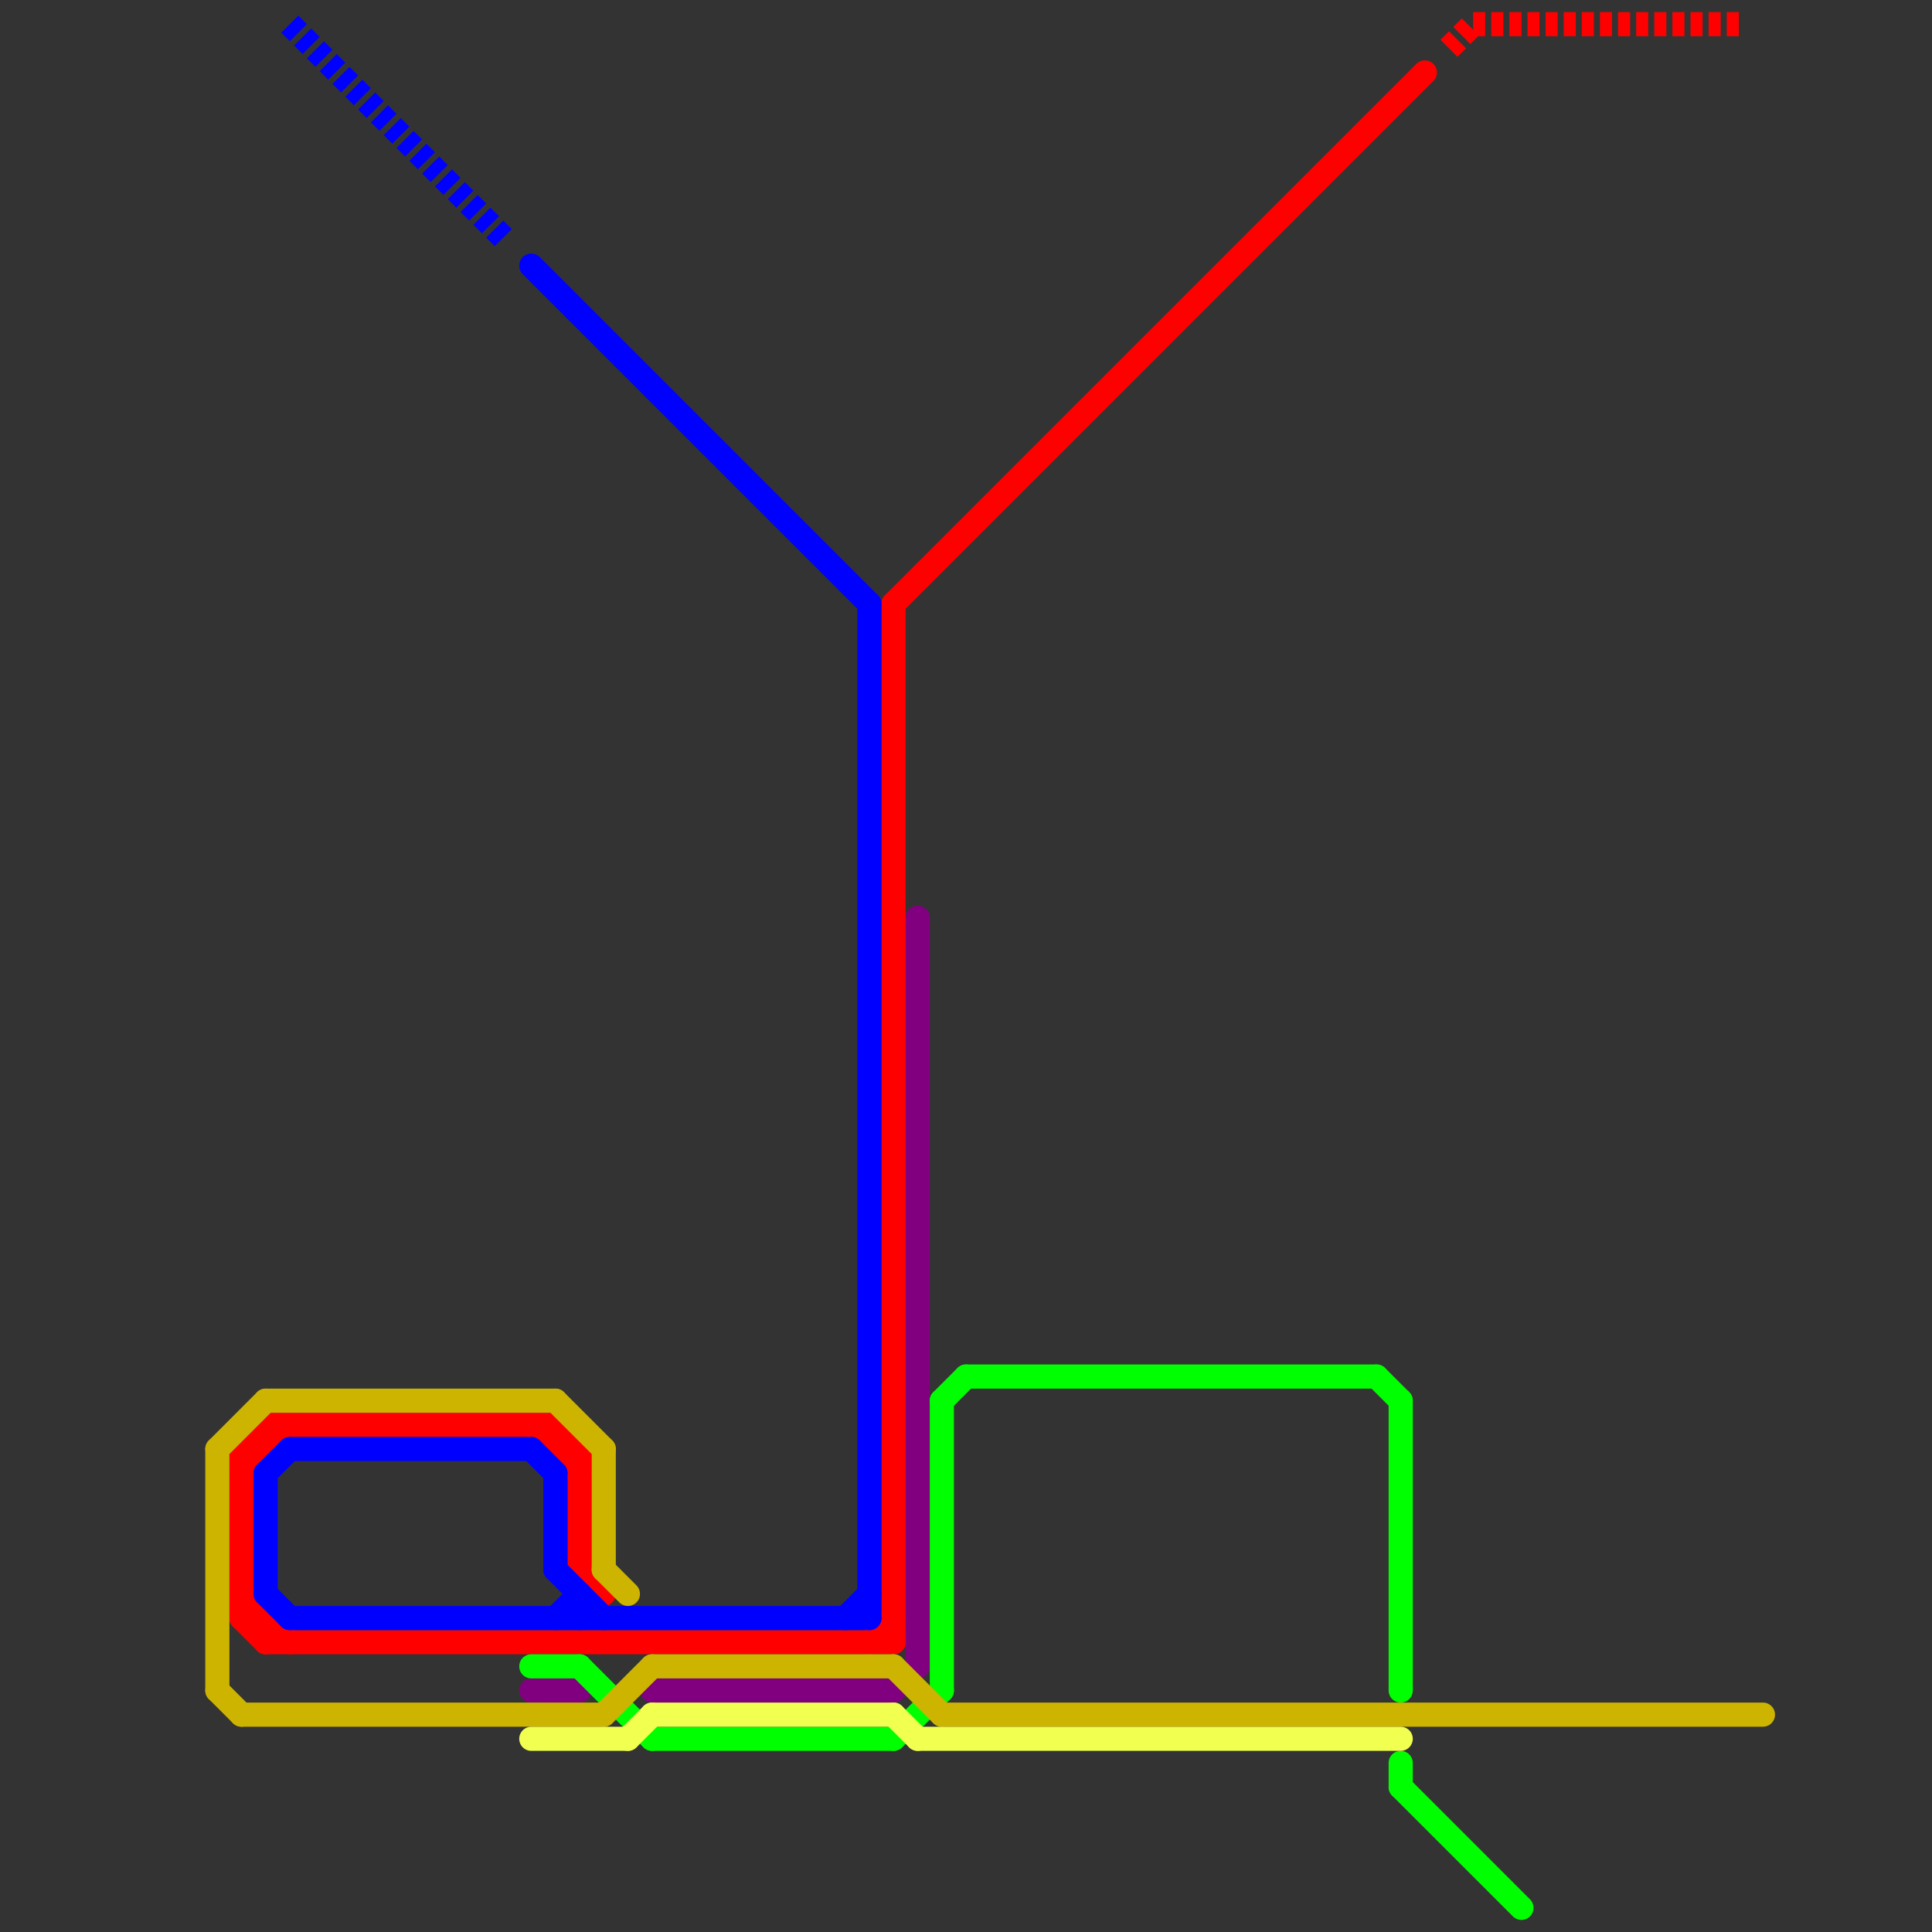 
<svg version="1.1" xmlns="http://www.w3.org/2000/svg" viewBox="0 0 80 80">
<rect x="0" y="0" width="80" height="80" fill="#333333" stroke="none"/>
<style>text { font: 1px Helvetica; font-weight: 600; white-space: pre; dominant-baseline: central; } line { stroke-width: 1; fill: none; stroke-linecap: round; stroke-linejoin: round; } .c0 { stroke: #800080 } .c1 { stroke: #ff0000 } .c2 { stroke: #0000ff } .c3 { stroke: #00ff00 } .c4 { stroke: #ccb400 } .c5 { stroke: #f0ff50 } .w1 { stroke-width: 1; }.l3 { stroke-dasharray: .5 .25; stroke-linecap: butt; }</style><style>.lxco { stroke: #000; stroke-width: 0.525; fill: #fff; stroke-linecap: square; } .lxci { stroke: #fff; stroke-width: 0.25; fill: #fff; stroke-linecap: square; } </style><defs><g id="l"><circle r="0.45" fill="#fff" stroke="#000" stroke-width="0.2"/></g></defs><line class="c0 " x1="22" y1="70" x2="24" y2="70"/><line class="c0 " x1="37" y1="70" x2="38" y2="69"/><line class="c0 " x1="38" y1="38" x2="38" y2="69"/><line class="c0 " x1="27" y1="70" x2="37" y2="70"/><line class="c1 " x1="23" y1="59" x2="23" y2="60"/><line class="c1 " x1="22" y1="59" x2="24" y2="61"/><line class="c1 " x1="24" y1="65" x2="25" y2="66"/><line class="c1 " x1="36" y1="68" x2="37" y2="67"/><line class="c1 " x1="11" y1="67" x2="11" y2="68"/><line class="c1 " x1="37" y1="25" x2="59" y2="3"/><line class="c1 " x1="10" y1="66" x2="12" y2="68"/><line class="c1 " x1="10" y1="61" x2="12" y2="59"/><line class="c1 " x1="23" y1="60" x2="24" y2="60"/><line class="c1 " x1="11" y1="59" x2="23" y2="59"/><line class="c1 " x1="11" y1="68" x2="37" y2="68"/><line class="c1 " x1="10" y1="60" x2="11" y2="60"/><line class="c1 " x1="24" y1="60" x2="24" y2="65"/><line class="c1 " x1="10" y1="67" x2="11" y2="68"/><line class="c1 " x1="11" y1="59" x2="11" y2="60"/><line class="c1 " x1="10" y1="60" x2="10" y2="67"/><line class="c1 " x1="10" y1="60" x2="11" y2="59"/><line class="c1 " x1="37" y1="25" x2="37" y2="68"/><line class="c1 " x1="23" y1="59" x2="24" y2="60"/><line class="c1 " x1="10" y1="67" x2="11" y2="67"/><line class="c1 l3" x1="61" y1="1" x2="72" y2="1"/><line class="c1 l3" x1="60" y1="2" x2="61" y2="1"/><line class="c2 " x1="36" y1="25" x2="36" y2="67"/><line class="c2 " x1="23" y1="67" x2="24" y2="66"/><line class="c2 " x1="11" y1="61" x2="11" y2="66"/><line class="c2 " x1="11" y1="66" x2="12" y2="67"/><line class="c2 " x1="22" y1="11" x2="36" y2="25"/><line class="c2 " x1="12" y1="60" x2="22" y2="60"/><line class="c2 " x1="23" y1="65" x2="25" y2="67"/><line class="c2 " x1="22" y1="60" x2="23" y2="61"/><line class="c2 " x1="24" y1="66" x2="24" y2="67"/><line class="c2 " x1="35" y1="67" x2="36" y2="66"/><line class="c2 " x1="12" y1="67" x2="36" y2="67"/><line class="c2 " x1="11" y1="61" x2="12" y2="60"/><line class="c2 " x1="23" y1="61" x2="23" y2="65"/><line class="c2 l3" x1="12" y1="1" x2="21" y2="10"/><line class="c3 " x1="22" y1="69" x2="24" y2="69"/><line class="c3 " x1="58" y1="58" x2="58" y2="70"/><line class="c3 " x1="57" y1="57" x2="58" y2="58"/><line class="c3 " x1="58" y1="74" x2="63" y2="79"/><line class="c3 " x1="39" y1="58" x2="40" y2="57"/><line class="c3 " x1="27" y1="72" x2="37" y2="72"/><line class="c3 " x1="58" y1="73" x2="58" y2="74"/><line class="c3 " x1="24" y1="69" x2="27" y2="72"/><line class="c3 " x1="39" y1="58" x2="39" y2="70"/><line class="c3 " x1="40" y1="57" x2="57" y2="57"/><line class="c3 " x1="37" y1="72" x2="39" y2="70"/><line class="c4 " x1="10" y1="71" x2="25" y2="71"/><line class="c4 " x1="39" y1="71" x2="73" y2="71"/><line class="c4 " x1="9" y1="60" x2="9" y2="70"/><line class="c4 " x1="25" y1="60" x2="25" y2="65"/><line class="c4 " x1="23" y1="58" x2="25" y2="60"/><line class="c4 " x1="25" y1="71" x2="27" y2="69"/><line class="c4 " x1="25" y1="65" x2="26" y2="66"/><line class="c4 " x1="37" y1="69" x2="39" y2="71"/><line class="c4 " x1="9" y1="70" x2="10" y2="71"/><line class="c4 " x1="27" y1="69" x2="37" y2="69"/><line class="c4 " x1="9" y1="60" x2="11" y2="58"/><line class="c4 " x1="11" y1="58" x2="23" y2="58"/><line class="c5 " x1="27" y1="71" x2="37" y2="71"/><line class="c5 " x1="22" y1="72" x2="26" y2="72"/><line class="c5 " x1="26" y1="72" x2="27" y2="71"/><line class="c5 " x1="37" y1="71" x2="38" y2="72"/><line class="c5 " x1="38" y1="72" x2="58" y2="72"/>
</svg>
